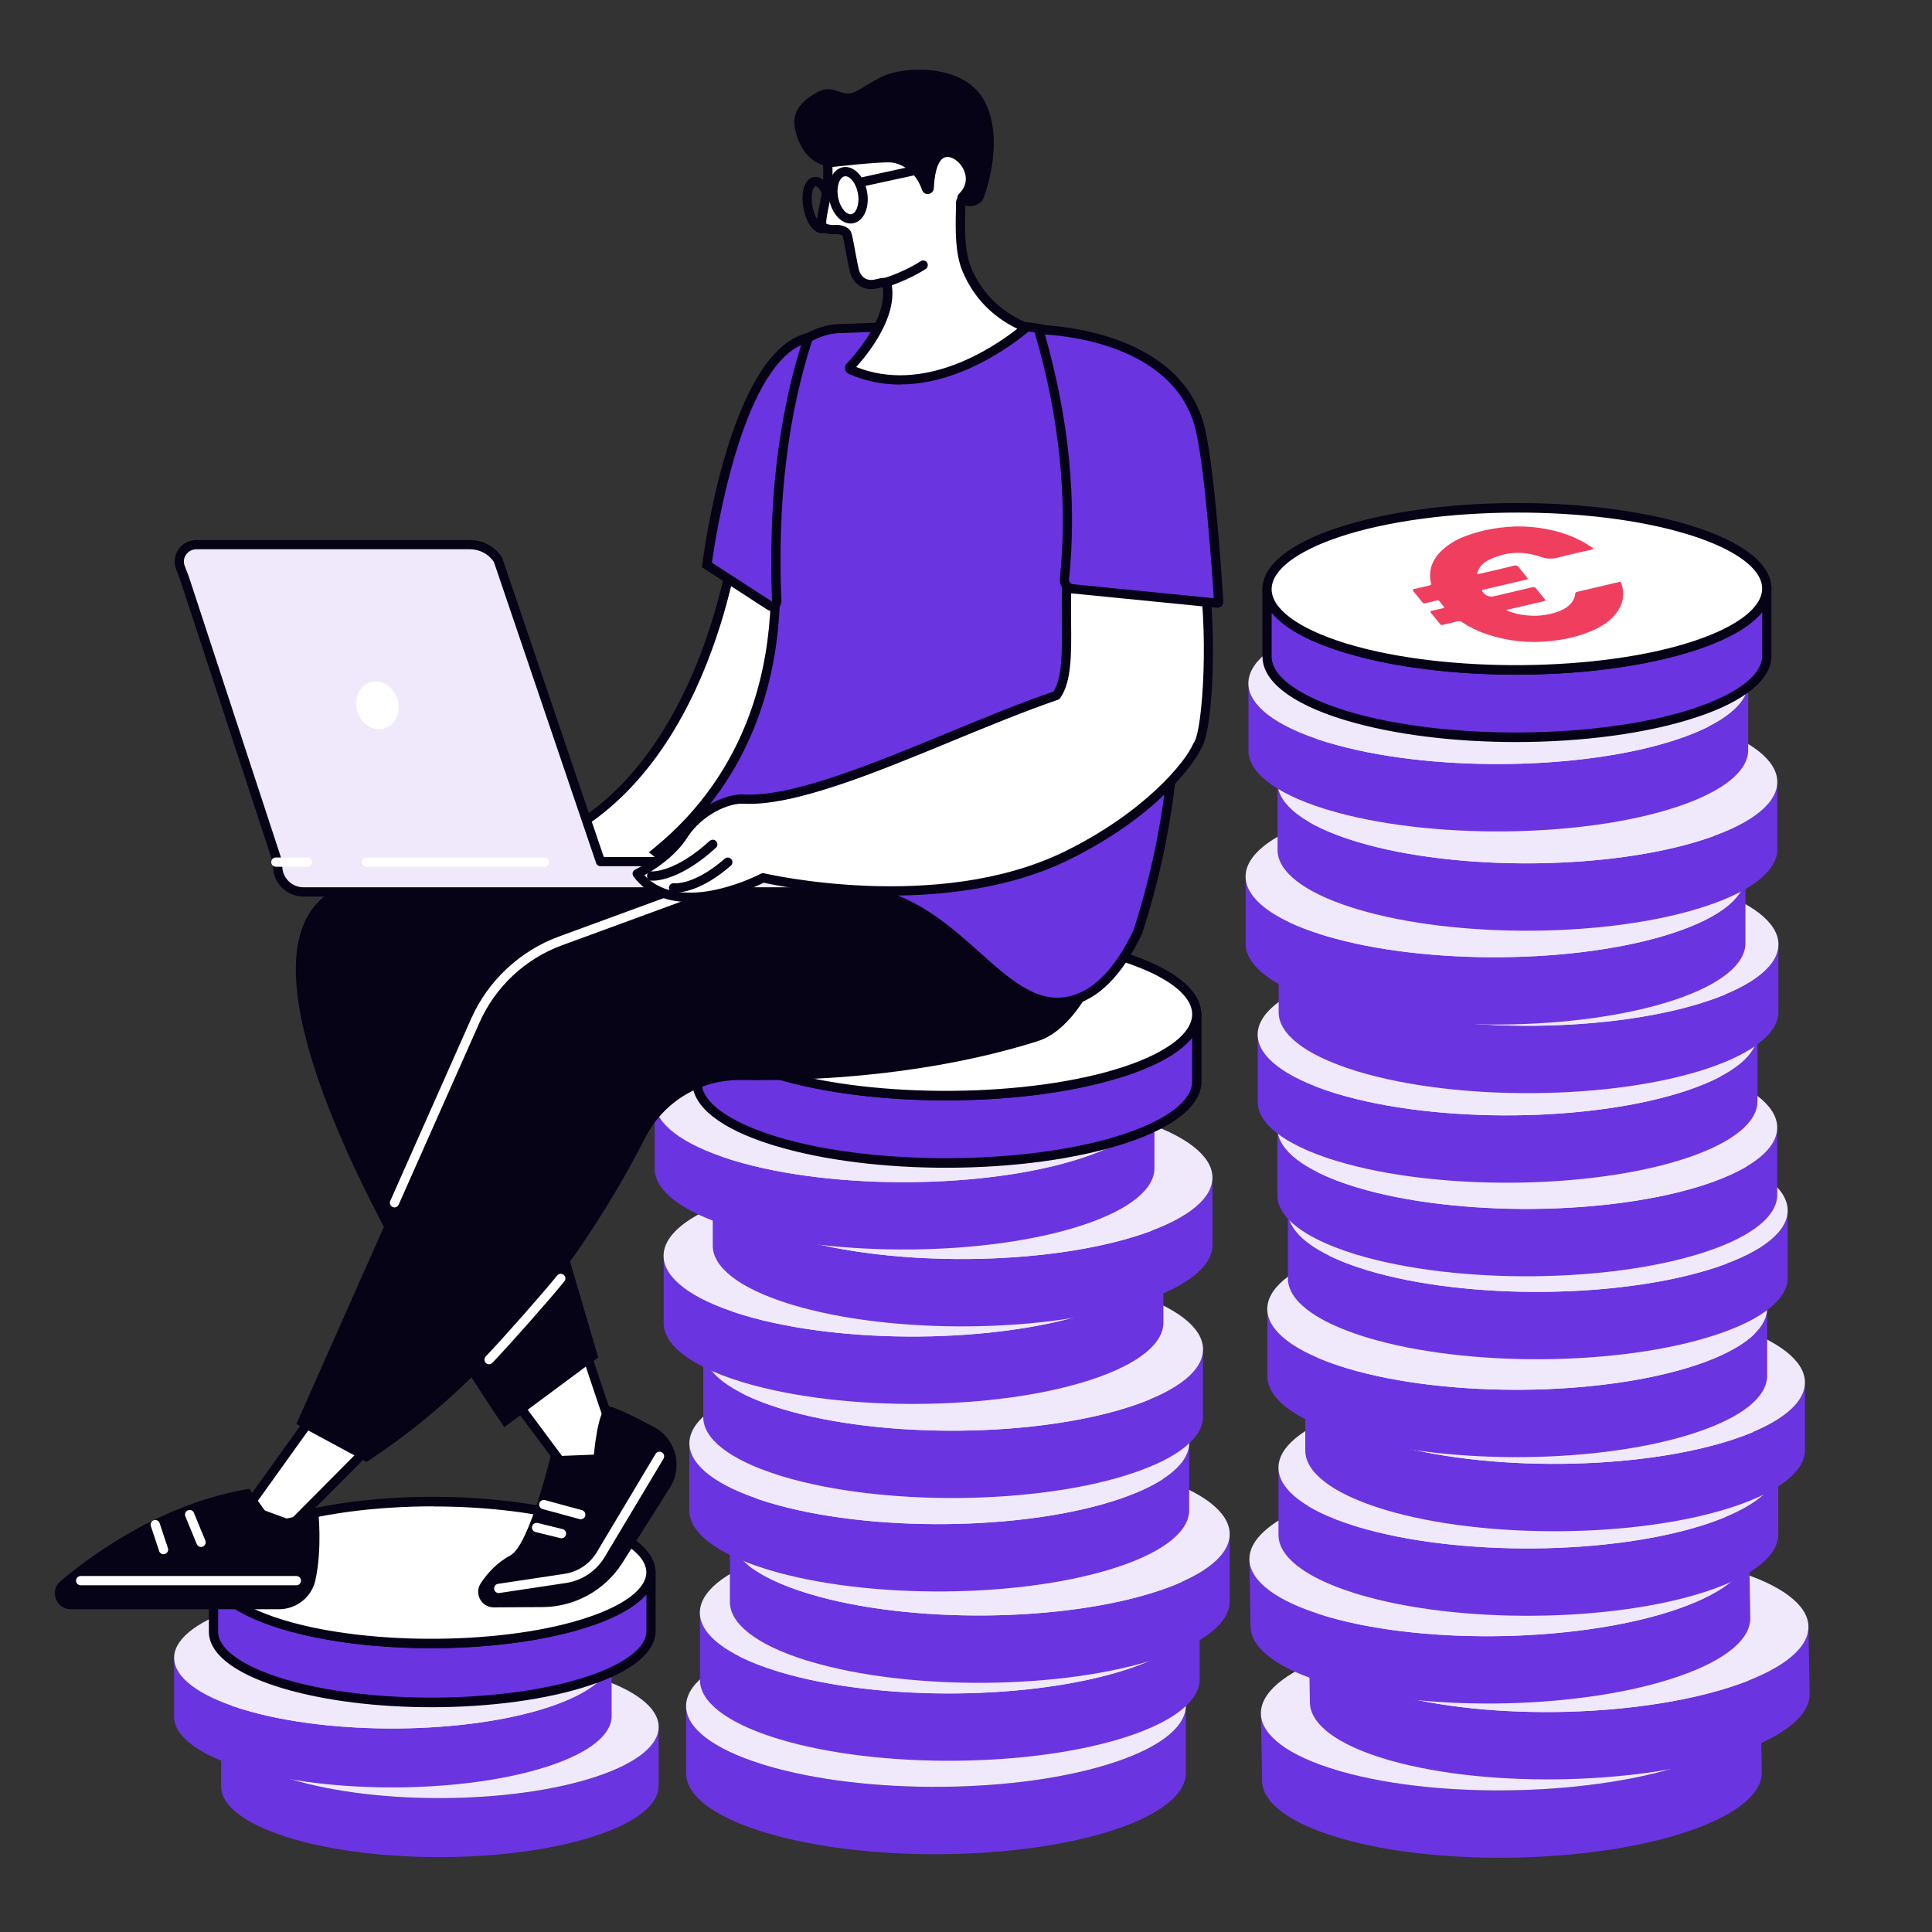 <svg xmlns="http://www.w3.org/2000/svg" id="Ebene_1" data-name="Ebene 1" viewBox="0 0 350 350"><rect x="0" y="0" width="350" height="350" fill="#333333" stroke="none"/><defs><style>      .cls-1 {        fill: #f03e5f;      }      .cls-2 {        fill: #fff;      }      .cls-3 {        fill: #efe9fb;      }      .cls-4 {        fill: #6b34e1;      }      .cls-5 {        fill: #050315;      }    </style></defs><g><path class="cls-4" d="M119.32,312.84v10.68c.01,3.24-3.73,6.48-11.24,8.99-15.03,5.03-39.57,5.23-55.28.55-.26-.08-.51-.16-.77-.24-7.96-2.51-11.96-5.84-11.97-9.18v-10.68c0,3.34,4,6.68,11.96,9.18.25.08.51.16.77.23,15.71,4.7,40.24,4.49,55.28-.53,7.51-2.51,11.26-5.76,11.25-9"></path><path class="cls-3" d="M106.59,303.42c.26.08.51.15.77.23,15.67,4.94,15.99,13.08.72,18.18-15.03,5.02-39.57,5.23-55.28.53-.26-.08-.52-.15-.77-.23-15.67-4.93-15.99-13.07-.71-18.17,15.03-5.02,39.55-5.23,55.27-.54"></path><path class="cls-4" d="M110.8,300.22v10.68c.01,3.24-3.73,6.48-11.24,8.99-15.03,5.02-39.57,5.23-55.28.54-.26-.08-.51-.15-.77-.23-7.96-2.51-11.96-5.84-11.97-9.18v-10.68c0,3.34,4,6.68,11.96,9.18.25.08.51.16.77.23,15.71,4.7,40.24,4.49,55.27-.54,7.52-2.51,11.26-5.75,11.26-8.99"></path><path class="cls-3" d="M98.07,290.81c.26.08.51.15.77.23,15.67,4.94,15.99,13.07.71,18.17-15.03,5.03-39.56,5.23-55.27.54-.26-.08-.52-.15-.77-.23-15.67-4.94-15.99-13.07-.72-18.17,15.03-5.02,39.56-5.23,55.28-.54"></path><path class="cls-4" d="M117.93,284.83v10.68c.01,3.24-3.73,6.48-11.24,9-15.03,5.02-39.56,5.23-55.28.53-.26-.08-.51-.15-.77-.23-7.96-2.51-11.96-5.84-11.97-9.18v-10.68c0,3.34,4,6.68,11.96,9.18.25.08.5.16.77.23,15.71,4.7,40.24,4.48,55.27-.54,7.52-2.51,11.26-5.75,11.26-8.99"></path><path class="cls-5" d="M39.52,288.95v6.66c0,3.05,4.16,6.11,11.38,8.38.25.08.5.16.76.23,15.47,4.63,40.05,4.38,54.77-.53,6.79-2.26,10.69-5.25,10.68-8.2v-6.66c-1.89,2.18-5.34,4.16-10.16,5.77-15.25,5.1-39.75,5.33-55.78.55-.26-.08-.52-.16-.78-.24-5.19-1.64-8.89-3.68-10.87-5.97ZM78.16,309.28c-9.65,0-19.29-1.14-26.99-3.44-.26-.08-.52-.16-.78-.24-8.09-2.55-12.54-6.09-12.55-9.98v-10.68c0-.47.37-.84.83-.84s.84.37.84.84c0,3.05,4.16,6.11,11.38,8.39.25.08.5.15.75.23,15.48,4.63,40.05,4.39,54.77-.53,6.79-2.26,10.68-5.25,10.68-8.2,0-.46.37-.84.84-.84s.84.37.84.84h0s0,10.68,0,10.68c0,3.76-4.19,7.24-11.82,9.78-7.93,2.65-18.35,3.99-28.79,3.99"></path><path class="cls-2" d="M105.2,275.41c.26.08.51.15.77.23,15.67,4.94,15.99,13.07.71,18.17-15.03,5.02-39.56,5.23-55.27.54-.26-.08-.52-.15-.77-.23-15.67-4.93-15.99-13.07-.72-18.17,15.03-5.02,39.56-5.23,55.28-.54"></path><path class="cls-5" d="M78.49,272.89c-10.32,0-20.64,1.29-28.3,3.85-6.82,2.28-10.7,5.27-10.68,8.22.03,3.05,4.18,6.1,11.38,8.37.25.08.5.15.75.23,15.48,4.63,40.05,4.39,54.77-.53,6.82-2.27,10.7-5.27,10.68-8.22-.03-3.05-4.18-6.09-11.38-8.36-.26-.08-.5-.16-.76-.23-7.43-2.22-16.95-3.31-26.47-3.31ZM78.15,298.6c-9.65,0-19.29-1.14-26.99-3.44-.26-.08-.52-.16-.78-.24-8.06-2.53-12.51-6.07-12.55-9.94-.03-3.78,4.16-7.27,11.82-9.83,15.25-5.1,39.75-5.34,55.78-.55.26.08.52.15.77.23,8.07,2.54,12.53,6.07,12.55,9.95.03,3.78-4.16,7.26-11.82,9.83-7.93,2.64-18.36,3.98-28.79,3.98"></path><path class="cls-4" d="M214.83,308.97v12.19c.02,3.7-4.25,7.41-12.84,10.28-17.17,5.73-45.19,5.97-63.14.61-.3-.09-.59-.17-.88-.27-9.09-2.86-13.67-6.67-13.67-10.49v-12.2c0,3.82,4.56,7.62,13.67,10.49.28.09.58.18.87.27,17.95,5.37,45.97,5.12,63.15-.61,8.58-2.87,12.86-6.57,12.85-10.27"></path><path class="cls-3" d="M200.28,298.2c.3.09.59.18.88.27,17.91,5.63,18.27,14.94.82,20.76-17.17,5.74-45.19,5.98-63.15.61-.29-.09-.59-.18-.87-.27-17.91-5.63-18.27-14.94-.81-20.76,17.17-5.74,45.19-5.98,63.13-.61"></path><path class="cls-4" d="M217.33,292.04v12.2c.01,3.69-4.26,7.4-12.84,10.27-17.17,5.73-45.19,5.97-63.15.61-.29-.08-.59-.17-.87-.27-9.09-2.86-13.67-6.67-13.67-10.49v-12.2c0,3.82,4.56,7.62,13.66,10.49.29.09.58.19.88.27,17.95,5.37,45.97,5.12,63.15-.61,8.58-2.87,12.86-6.57,12.85-10.27"></path><path class="cls-3" d="M202.78,281.28c.3.09.59.18.88.27,17.91,5.63,18.27,14.94.82,20.76-17.17,5.74-45.2,5.98-63.15.61-.3-.08-.59-.18-.88-.27-17.9-5.63-18.26-14.94-.81-20.76,17.17-5.74,45.19-5.98,63.14-.61"></path><path class="cls-4" d="M222.77,277.92v12.2c.01,3.69-4.26,7.4-12.84,10.27-17.17,5.73-45.19,5.97-63.15.61-.3-.08-.59-.17-.88-.26-9.09-2.87-13.66-6.68-13.67-10.5v-12.2c0,3.82,4.56,7.63,13.66,10.49.29.1.58.19.88.27,17.95,5.37,45.97,5.12,63.14-.61,8.58-2.87,12.86-6.57,12.86-10.27"></path><path class="cls-3" d="M208.22,267.15c.3.09.59.18.88.27,17.91,5.64,18.27,14.94.81,20.76-17.17,5.74-45.19,5.98-63.14.61-.3-.08-.59-.17-.88-.27-17.91-5.63-18.26-14.94-.81-20.76,17.17-5.73,45.19-5.98,63.14-.61"></path><path class="cls-4" d="M215.43,261.37v12.2c.01,3.7-4.26,7.4-12.85,10.27-17.17,5.73-45.19,5.97-63.14.61-.3-.08-.59-.17-.88-.27-9.09-2.86-13.66-6.67-13.67-10.49v-12.2c0,3.82,4.56,7.62,13.66,10.49.29.1.58.19.88.27,17.95,5.37,45.97,5.12,63.14-.61,8.59-2.87,12.86-6.57,12.86-10.27"></path><path class="cls-3" d="M200.89,250.6c.3.09.59.18.88.27,17.91,5.64,18.27,14.94.81,20.76-17.17,5.74-45.19,5.98-63.14.61-.3-.08-.59-.17-.88-.27-17.91-5.63-18.27-14.94-.81-20.76,17.17-5.73,45.19-5.98,63.14-.61"></path><path class="cls-4" d="M217.93,244.44v12.2c.01,3.7-4.25,7.4-12.84,10.27-17.17,5.73-45.19,5.97-63.14.61-.3-.09-.59-.18-.88-.27-9.09-2.87-13.67-6.68-13.67-10.5v-12.2c0,3.82,4.57,7.63,13.66,10.5.3.09.58.18.88.27,17.95,5.36,45.97,5.12,63.15-.62,8.58-2.87,12.86-6.57,12.85-10.27"></path><path class="cls-3" d="M203.39,233.68c.3.09.59.18.88.27,17.91,5.64,18.27,14.94.82,20.76-17.17,5.74-45.19,5.98-63.15.62-.3-.09-.58-.18-.88-.27-17.9-5.64-18.26-14.94-.81-20.77,17.17-5.73,45.19-5.98,63.14-.61"></path><path class="cls-4" d="M210.76,227.39v12.2c.02,3.7-4.26,7.4-12.84,10.27-17.17,5.74-45.19,5.97-63.14.61-.3-.09-.59-.18-.88-.27-9.09-2.87-13.67-6.68-13.67-10.5v-12.2c0,3.82,4.56,7.63,13.66,10.5.29.09.59.18.88.27,17.95,5.36,45.97,5.12,63.15-.62,8.58-2.87,12.86-6.57,12.85-10.27"></path><path class="cls-3" d="M196.22,216.62l.87.27c17.91,5.64,18.27,14.94.82,20.76-17.17,5.74-45.19,5.98-63.15.62-.29-.09-.59-.18-.88-.27-17.9-5.64-18.26-14.94-.81-20.77,17.17-5.73,45.19-5.97,63.14-.61"></path><path class="cls-4" d="M219.65,213.34v12.2c.02,3.7-4.26,7.41-12.84,10.27-17.17,5.74-45.19,5.98-63.14.61-.3-.09-.59-.17-.88-.27-9.09-2.87-13.67-6.67-13.67-10.49v-12.2c0,3.82,4.56,7.62,13.67,10.49.28.09.58.18.87.27,17.95,5.37,45.97,5.12,63.15-.61,8.58-2.87,12.86-6.57,12.85-10.27"></path><path class="cls-3" d="M205.1,202.58c.3.09.59.17.88.26,17.91,5.64,18.26,14.94.81,20.77-17.17,5.74-45.19,5.98-63.15.61-.29-.09-.59-.18-.87-.27-17.91-5.64-18.27-14.94-.81-20.76,17.17-5.74,45.19-5.98,63.13-.61"></path><path class="cls-4" d="M209.14,199.42v12.2c.01,3.69-4.26,7.4-12.85,10.27-17.17,5.73-45.19,5.97-63.14.61-.3-.09-.59-.18-.88-.27-9.09-2.87-13.67-6.68-13.67-10.5v-12.2c0,3.82,4.56,7.63,13.66,10.5.29.09.58.18.88.27,17.95,5.36,45.97,5.12,63.14-.62,8.59-2.87,12.86-6.57,12.86-10.27"></path><path class="cls-3" d="M194.59,188.66c.3.09.59.18.88.27,17.91,5.64,18.27,14.94.81,20.76-17.17,5.74-45.19,5.98-63.14.62-.3-.09-.59-.18-.88-.27-17.9-5.64-18.26-14.94-.81-20.77,17.17-5.73,45.19-5.97,63.14-.61"></path><path class="cls-4" d="M216.8,183.73v12.2c.01,3.7-4.26,7.41-12.84,10.27-17.17,5.74-45.19,5.98-63.15.61-.29-.09-.58-.17-.87-.27-9.09-2.87-13.67-6.67-13.67-10.49v-12.21c0,3.83,4.56,7.63,13.67,10.5.28.09.57.18.87.27,17.95,5.36,45.97,5.12,63.15-.61,8.58-2.87,12.86-6.57,12.85-10.27"></path><path class="cls-5" d="M127.1,188.12v7.94c0,3.54,4.78,7.07,13.09,9.69.29.1.57.18.86.27,17.7,5.29,45.81,5.02,62.64-.61,7.81-2.61,12.28-6.06,12.28-9.48v-7.94c-2.09,2.58-6.09,4.92-11.76,6.81-17.4,5.81-45.36,6.08-63.65.62-.3-.09-.59-.18-.88-.27-6.1-1.93-10.39-4.34-12.57-7.03ZM171.36,211.55c-11,0-22.01-1.31-30.79-3.93-.3-.09-.59-.18-.89-.27-9.18-2.89-14.25-6.91-14.25-11.29v-12.2c0-.46.37-.84.83-.84s.84.37.84.84c0,3.55,4.77,7.08,13.09,9.69.28.09.57.18.86.27,17.7,5.28,45.8,5.01,62.64-.61,7.82-2.61,12.29-6.07,12.28-9.48,0-.46.37-.84.84-.84s.84.37.84.84h0s.01,12.2.01,12.2c0,4.25-4.76,8.18-13.43,11.07-9.05,3.02-20.94,4.55-32.85,4.55"></path><path class="cls-2" d="M202.25,172.97c.3.08.59.17.88.26,17.9,5.64,18.26,14.94.81,20.77-17.17,5.74-45.19,5.97-63.15.61-.3-.09-.59-.18-.87-.27-17.91-5.63-18.27-14.94-.82-20.76,17.17-5.74,45.19-5.98,63.14-.61"></path><path class="cls-5" d="M171.74,169.98c-11.81,0-23.61,1.48-32.36,4.41-7.84,2.62-12.31,6.08-12.28,9.5.03,3.54,4.8,7.06,13.09,9.67.28.09.57.18.86.27,17.7,5.28,45.8,5.01,62.64-.61,7.84-2.62,12.31-6.08,12.28-9.51-.03-3.54-4.8-7.06-13.09-9.67-.29-.09-.57-.17-.86-.26-8.5-2.54-19.38-3.8-30.27-3.8ZM171.35,199.35c-11.01,0-22.01-1.3-30.8-3.92-.3-.09-.59-.18-.88-.27-9.16-2.89-14.22-6.88-14.25-11.25-.04-4.26,4.73-8.21,13.42-11.12,17.4-5.81,45.36-6.08,63.65-.62.3.09.59.18.89.28,9.16,2.88,14.22,6.88,14.25,11.25.04,4.26-4.73,8.21-13.42,11.11-9.05,3.02-20.94,4.54-32.85,4.54"></path><path class="cls-4" d="M182.63,175.16l-2.18,1.9c1.97.26,3.45.55,4.6.86.79.21,1.43.43,1.95.64l-4.26,2.29c-.55-.2-1.28-.5-2.39-.79-1.02-.27-2.33-.54-4.08-.73-3.3-.35-5.05.14-5.75.75-.81.71.44,1.35,3.97,2.51,5,1.55,6.08,3.01,3.86,4.95-2.2,1.93-7.27,3.22-13.6,3.02l-2.52,2.2-4.97-.53,2.34-2.06c-1.87-.24-3.6-.59-4.99-.96-1.08-.29-1.97-.6-2.58-.9l4.41-2.37c.79.37,1.8.75,3.02,1.07,1.23.33,2.67.61,4.32.79,2.89.31,5.42.05,6.41-.81.93-.82-.1-1.51-3.23-2.46-4.55-1.37-7.02-2.84-4.63-4.94,2.18-1.9,7.02-3.05,12.97-2.92l2.34-2.05,4.98.54"></path><path class="cls-4" d="M318.96,308.85l.21,12.2c.06,3.69-4.14,7.47-12.68,10.48-17.08,6.01-45.09,6.71-63.13,1.64-.3-.08-.59-.17-.88-.26-9.14-2.71-13.77-6.45-13.84-10.27l-.21-12.2c.06,3.82,4.7,7.55,13.84,10.27.29.09.58.17.88.26,18.04,5.07,46.05,4.37,63.13-1.64,8.53-3.01,12.75-6.79,12.68-10.48"></path><path class="cls-3" d="M304.24,298.32c.3.08.59.17.88.26,17.99,5.34,18.51,14.63,1.15,20.75-17.08,6.01-45.09,6.71-63.13,1.64-.3-.08-.59-.17-.88-.26-17.99-5.34-18.51-14.63-1.15-20.75,17.07-6.01,45.08-6.71,63.12-1.64"></path><path class="cls-4" d="M327.62,294.66l.21,12.19c.06,3.7-4.15,7.48-12.68,10.48-17.08,6.01-45.09,6.72-63.13,1.64-.3-.08-.59-.17-.88-.25-9.14-2.72-13.77-6.45-13.84-10.27l-.21-12.2c.07,3.81,4.7,7.55,13.84,10.27.29.08.59.17.88.25,18.04,5.08,46.05,4.37,63.12-1.64,8.54-3,12.75-6.78,12.68-10.48"></path><path class="cls-3" d="M312.9,284.13c.3.09.59.17.88.26,17.99,5.34,18.51,14.63,1.15,20.74-17.07,6.01-45.08,6.72-63.12,1.64-.3-.08-.59-.17-.88-.25-17.99-5.35-18.51-14.64-1.15-20.75,17.08-6.01,45.09-6.71,63.13-1.65"></path><path class="cls-4" d="M316.87,280.91l.21,12.2c.06,3.7-4.15,7.48-12.68,10.48-17.08,6.01-45.1,6.71-63.13,1.64-.3-.08-.59-.17-.88-.26-9.14-2.71-13.77-6.45-13.84-10.27l-.21-12.2c.07,3.82,4.7,7.55,13.84,10.27.29.09.59.17.88.26,18.03,5.07,46.05,4.37,63.12-1.64,8.54-3.01,12.75-6.79,12.68-10.48"></path><path class="cls-3" d="M302.15,270.39c.3.08.59.17.88.26,17.99,5.34,18.51,14.64,1.15,20.75-17.07,6.01-45.09,6.71-63.12,1.64-.3-.08-.59-.17-.88-.26-17.99-5.34-18.51-14.63-1.15-20.75,17.08-6.01,45.09-6.71,63.12-1.64"></path><path class="cls-4" d="M322.15,265.77v12.2c.01,3.7-4.26,7.41-12.84,10.27-17.17,5.73-45.19,5.98-63.15.61-.3-.09-.59-.18-.88-.27-9.09-2.87-13.66-6.67-13.67-10.5v-12.2c0,3.82,4.56,7.63,13.66,10.5.29.09.58.18.88.27,17.95,5.36,45.97,5.12,63.14-.61,8.59-2.87,12.86-6.58,12.86-10.27"></path><path class="cls-3" d="M307.6,255.01c.3.09.59.18.88.27,17.91,5.64,18.27,14.94.81,20.77-17.17,5.73-45.19,5.97-63.14.61-.3-.09-.59-.18-.88-.27-17.9-5.64-18.26-14.94-.81-20.76,17.17-5.74,45.19-5.98,63.14-.62"></path><path class="cls-4" d="M326.99,250.44v12.21c.01,3.69-4.26,7.4-12.84,10.27-17.17,5.74-45.19,5.98-63.15.62l-.87-.27c-9.09-2.87-13.67-6.68-13.67-10.5v-12.2c0,3.82,4.56,7.63,13.67,10.49.28.1.57.18.87.27,17.95,5.37,45.97,5.12,63.15-.61,8.58-2.87,12.86-6.57,12.85-10.27"></path><path class="cls-3" d="M312.44,239.68c.3.09.59.18.88.27,17.9,5.64,18.26,14.94.81,20.76-17.17,5.74-45.19,5.98-63.15.61-.3-.09-.59-.17-.87-.27-17.91-5.63-18.27-14.94-.81-20.76,17.17-5.73,45.19-5.98,63.13-.61"></path><path class="cls-4" d="M320.13,237.03v12.2c.01,3.7-4.25,7.41-12.84,10.27-17.17,5.74-45.19,5.97-63.14.61-.3-.09-.59-.18-.88-.27-9.09-2.87-13.67-6.67-13.67-10.5v-12.2c0,3.82,4.56,7.63,13.66,10.5l.87.27c17.95,5.36,45.97,5.12,63.15-.61,8.58-2.87,12.86-6.58,12.85-10.27"></path><path class="cls-3" d="M305.58,226.26c.3.09.59.18.88.27,17.91,5.64,18.26,14.94.81,20.77-17.17,5.73-45.19,5.97-63.15.61l-.87-.27c-17.91-5.64-18.27-14.94-.81-20.77,17.17-5.73,45.19-5.97,63.13-.61"></path><path class="cls-4" d="M323.85,219.29v12.2c.02,3.7-4.25,7.41-12.84,10.27-17.17,5.74-45.19,5.98-63.14.61-.3-.09-.59-.17-.88-.27-9.09-2.87-13.67-6.67-13.67-10.49v-12.2c0,3.82,4.56,7.62,13.66,10.49l.87.27c17.95,5.37,45.97,5.12,63.15-.61,8.58-2.87,12.86-6.57,12.85-10.27"></path><path class="cls-3" d="M309.31,208.53c.3.09.59.17.87.26,17.91,5.64,18.27,14.94.82,20.77-17.17,5.74-45.19,5.98-63.15.61l-.87-.27c-17.91-5.64-18.27-14.94-.81-20.76,17.17-5.74,45.19-5.98,63.14-.61"></path><path class="cls-4" d="M321.96,204.27v12.2c.01,3.69-4.26,7.4-12.85,10.27-17.17,5.73-45.19,5.97-63.14.61-.3-.09-.59-.18-.88-.27-9.09-2.87-13.67-6.68-13.67-10.5v-12.2c0,3.82,4.56,7.63,13.66,10.5l.87.27c17.95,5.36,45.97,5.12,63.15-.62,8.58-2.87,12.86-6.57,12.86-10.27"></path><path class="cls-3" d="M307.41,193.5c.3.09.59.18.88.27,17.91,5.64,18.27,14.94.81,20.76-17.17,5.74-45.19,5.98-63.15.62l-.87-.27c-17.91-5.64-18.27-14.94-.81-20.77,17.17-5.73,45.19-5.97,63.14-.61"></path><path class="cls-4" d="M318.38,187.32v12.2c.01,3.69-4.26,7.41-12.84,10.27-17.17,5.73-45.19,5.97-63.14.61-.3-.09-.59-.18-.88-.27-9.09-2.87-13.67-6.68-13.67-10.5v-12.2c0,3.82,4.56,7.63,13.66,10.5.29.09.59.18.88.27,17.95,5.36,45.97,5.12,63.15-.62,8.58-2.87,12.86-6.57,12.85-10.27"></path><path class="cls-3" d="M303.84,176.55l.87.27c17.91,5.64,18.27,14.94.82,20.76-17.17,5.74-45.19,5.98-63.15.62-.29-.09-.59-.18-.88-.27-17.9-5.64-18.26-14.94-.81-20.77,17.17-5.73,45.19-5.97,63.14-.61"></path><path class="cls-4" d="M322.18,171.08v12.21c.01,3.69-4.26,7.4-12.84,10.27-17.17,5.74-45.19,5.98-63.15.61-.3-.08-.59-.18-.88-.27-9.09-2.87-13.66-6.67-13.67-10.49v-12.2c0,3.82,4.56,7.62,13.66,10.49.29.09.58.18.88.27,17.95,5.37,45.97,5.12,63.14-.61,8.59-2.87,12.86-6.57,12.86-10.27"></path><path class="cls-3" d="M307.63,160.32c.3.09.59.17.88.27,17.91,5.63,18.27,14.94.81,20.76-17.17,5.73-45.19,5.98-63.14.61-.3-.09-.59-.18-.88-.27-17.9-5.64-18.26-14.94-.81-20.76,17.17-5.74,45.19-5.98,63.14-.61"></path><path class="cls-4" d="M316.2,158.67v12.2c.01,3.69-4.26,7.4-12.84,10.27-17.17,5.73-45.19,5.97-63.15.61-.3-.09-.59-.18-.88-.27-9.09-2.87-13.66-6.68-13.67-10.5v-12.2c0,3.82,4.56,7.63,13.66,10.5.29.09.58.18.88.27,17.95,5.36,45.97,5.12,63.14-.62,8.59-2.87,12.86-6.57,12.86-10.27"></path><path class="cls-3" d="M301.65,147.91c.3.09.59.18.88.27,17.91,5.64,18.27,14.94.81,20.76-17.17,5.74-45.19,5.98-63.14.62-.3-.09-.59-.18-.88-.27-17.91-5.64-18.26-14.94-.81-20.77,17.17-5.73,45.19-5.97,63.14-.61"></path><path class="cls-4" d="M321.98,141.66v12.2c.01,3.7-4.26,7.41-12.85,10.27-17.17,5.74-45.19,5.98-63.14.61-.3-.09-.59-.17-.88-.27-9.09-2.86-13.67-6.67-13.67-10.49v-12.2c0,3.82,4.56,7.62,13.66,10.49.29.09.58.18.88.27,17.95,5.37,45.97,5.12,63.14-.61,8.59-2.87,12.86-6.57,12.86-10.27"></path><path class="cls-3" d="M307.43,130.9c.3.09.59.17.88.27,17.91,5.63,18.26,14.94.81,20.76-17.17,5.74-45.19,5.98-63.14.61-.3-.09-.59-.18-.88-.27-17.91-5.63-18.26-14.94-.81-20.76,17.17-5.74,45.19-5.98,63.14-.61"></path><path class="cls-4" d="M316.7,123.68v12.2c.01,3.69-4.26,7.4-12.84,10.27-17.17,5.73-45.19,5.97-63.14.61-.3-.09-.59-.18-.88-.27-9.1-2.87-13.67-6.68-13.67-10.5v-12.2c0,3.82,4.56,7.63,13.66,10.5.29.09.58.18.88.26,17.95,5.37,45.97,5.12,63.15-.61,8.58-2.87,12.86-6.57,12.85-10.27"></path><path class="cls-3" d="M302.15,112.91c.3.09.59.18.88.27,17.91,5.64,18.27,14.94.82,20.76-17.17,5.74-45.2,5.98-63.15.61-.3-.08-.59-.17-.88-.26-17.9-5.64-18.26-14.94-.81-20.77,17.17-5.73,45.19-5.97,63.14-.61"></path><path class="cls-4" d="M320.08,106.62v12.2c.01,3.7-4.26,7.41-12.84,10.27-17.17,5.74-45.19,5.98-63.15.61-.3-.09-.59-.18-.88-.27-9.09-2.87-13.66-6.67-13.67-10.5v-12.2c0,3.82,4.56,7.63,13.66,10.5.29.09.58.18.88.27,17.95,5.37,45.97,5.12,63.14-.61,8.59-2.87,12.86-6.58,12.86-10.27"></path><path class="cls-5" d="M230.37,111.01v7.93c.01,3.55,4.78,7.08,13.09,9.69.28.09.57.18.86.27,17.7,5.29,45.8,5.01,62.64-.61,7.81-2.61,12.28-6.06,12.28-9.48v-7.94c-2.09,2.58-6.1,4.92-11.76,6.81-17.41,5.81-45.37,6.08-63.65.62-.3-.09-.59-.18-.88-.27-6.11-1.93-10.39-4.34-12.58-7.03ZM274.63,134.43c-11,0-22.01-1.3-30.79-3.92-.3-.09-.59-.18-.88-.27-9.19-2.89-14.25-6.91-14.25-11.29v-12.2c-.01-.47.36-.84.82-.84s.84.37.84.84c0,3.54,4.77,7.08,13.08,9.69.29.09.57.18.86.26,17.7,5.29,45.81,5.02,62.64-.6,7.81-2.61,12.28-6.06,12.28-9.48,0-.46.37-.84.84-.84h0c.46,0,.84.38.84.84h0s0,12.2,0,12.2c0,4.24-4.76,8.18-13.42,11.07-9.05,3.02-20.95,4.54-32.86,4.54"></path><path class="cls-2" d="M305.53,95.85c.3.09.59.18.88.27,17.91,5.64,18.27,14.94.81,20.77-17.17,5.73-45.19,5.98-63.14.61-.3-.09-.59-.18-.88-.27-17.91-5.64-18.26-14.94-.81-20.77,17.17-5.73,45.19-5.97,63.14-.61"></path><path class="cls-5" d="M275.01,92.86c-11.8,0-23.61,1.48-32.36,4.41-7.83,2.62-12.31,6.08-12.28,9.5.03,3.54,4.8,7.06,13.08,9.67.29.09.57.18.86.26,17.7,5.29,45.81,5.02,62.64-.6,7.84-2.62,12.31-6.08,12.28-9.51-.03-3.54-4.8-7.06-13.08-9.67-.29-.09-.58-.18-.87-.26-8.49-2.54-19.38-3.8-30.27-3.8ZM274.63,122.23c-11,0-22.01-1.3-30.79-3.92-.3-.09-.59-.18-.88-.27-9.16-2.89-14.22-6.88-14.26-11.26-.03-4.26,4.73-8.2,13.43-11.11,17.4-5.81,45.35-6.08,63.65-.62.3.09.59.18.88.27,9.16,2.89,14.22,6.88,14.26,11.26.03,4.26-4.73,8.2-13.42,11.11-9.05,3.02-20.95,4.54-32.86,4.54"></path><path class="cls-2" d="M113.31,264.84c-1.15-1.17-7.85-22.01-7.85-22.01l-13.23,9.45,14.5,19.51,6.58-6.94"></path><path class="cls-5" d="M93.41,252.45l13.4,18.03,5.47-5.77c-1.6-3.2-5.55-15.26-7.26-20.54l-11.6,8.28ZM106.73,272.62h-.05c-.24-.01-.48-.14-.62-.34l-14.51-19.51c-.13-.18-.19-.41-.15-.63s.16-.42.34-.55l13.23-9.45c.22-.16.5-.2.75-.12.26.09.45.29.53.54,3.15,9.81,6.91,20.74,7.67,21.7.32.32.3.82,0,1.15l-6.58,6.94c-.16.17-.38.26-.61.26"></path><path class="cls-5" d="M89.47,291.19l8.8-.05c5.82-.03,11.23-3,14.4-7.88l8.7-13.78c2.4-3.81,1.06-8.86-2.91-10.97-3.63-1.93-7.44-3.81-8.33-3.73-1.81.17-2.54,8.74-2.54,8.74l-7.84.3s-3.87,16.12-7.28,17.95c-2.49,1.33-4.22,3.29-5.39,5.08-1.22,1.87.15,4.35,2.38,4.34"></path><path class="cls-2" d="M90.35,288.6c-.41,0-.77-.3-.83-.72-.07-.46.24-.88.7-.95l12.03-1.81c2.47-.37,4.61-1.81,5.88-3.95l10.63-17.78c.24-.39.75-.52,1.15-.28.39.23.52.75.29,1.15l-10.64,17.78c-1.53,2.57-4.11,4.3-7.06,4.74l-12.04,1.81s-.09.01-.12.01"></path><path class="cls-2" d="M105.21,275.23c-.08,0-.15-.01-.22-.03l-6.7-1.82c-.45-.12-.71-.59-.59-1.03.12-.45.58-.71,1.03-.59l6.7,1.82c.44.12.7.58.59,1.03-.1.37-.44.62-.81.62"></path><path class="cls-2" d="M101.71,278.67c-.06,0-.13,0-.2-.03l-4.5-1.1c-.45-.11-.73-.57-.61-1.02s.57-.73,1.02-.61l4.5,1.1c.45.11.73.57.61,1.02-.1.39-.44.64-.81.64"></path><path class="cls-2" d="M68.16,260.86l-15.36,15.44-8.14-2.99,14.16-19.76,9.34,7.31"></path><path class="cls-5" d="M45.99,272.91l6.6,2.43,14.31-14.4-7.91-6.19-13.01,18.15ZM52.8,277.15c-.1,0-.19-.02-.29-.06l-8.14-2.99c-.24-.09-.43-.29-.51-.54-.08-.25-.03-.52.12-.73l14.16-19.76c.13-.19.33-.31.56-.34.23-.03.46.03.64.17l9.34,7.31c.19.15.31.37.32.61.01.24-.08.48-.24.65l-15.36,15.44c-.16.16-.37.25-.59.25"></path><path class="cls-5" d="M57.66,273.89s.74,6.57-.52,12.37c-.67,3.09-3.45,5.27-6.62,5.27H12.82c-2.69,0-3.92-3.37-1.85-5.1,6.7-5.62,19.03-14.2,34.19-16.72l4.23,5.92,8.27-1.75"></path><path class="cls-2" d="M53.69,287.19H14.62c-.46,0-.84-.37-.84-.84s.38-.84.84-.84h39.07c.46,0,.84.38.84.84s-.38.84-.84.84"></path><path class="cls-2" d="M36.42,280.25c-.33,0-.64-.2-.77-.52l-2.07-5.02c-.17-.44.03-.93.46-1.1.43-.18.92.03,1.09.46l2.07,5.02c.17.43-.03.92-.46,1.09-.1.05-.21.07-.32.07"></path><path class="cls-2" d="M29.62,281.57c-.35,0-.68-.22-.79-.58l-1.5-4.53c-.15-.44.1-.91.53-1.06.44-.15.91.1,1.06.54l1.5,4.52c.15.44-.09.91-.53,1.06-.09.03-.18.04-.26.04"></path><path class="cls-5" d="M149.47,152.79s-70.2-8.18-91.07,9.91c-20.87,18.08,32.95,95.84,32.95,95.84l17.02-12.63-16.14-54.96,64.89-18.44-7.64-19.71"></path><path class="cls-5" d="M188.1,188.58c-10.2,3.24-28.44,7.43-53.94,7.08-7.24-.1-13.93,3.91-17.23,10.37-7.55,14.82-23.9,41.51-50.53,58.81l-12.71-6.86,32.45-73.13c2.97-6.68,8.51-11.87,15.36-14.38l64.34-23.61s19.95-5.58,29.73,12.24c1.75,3.18,4.99-2.51,5.77.06,2.64,8.8-4.47,26.63-13.23,29.41"></path><path class="cls-2" d="M71.47,218.74c-.11,0-.23-.03-.34-.08-.42-.19-.61-.68-.43-1.1l14.67-33.05c3.04-6.84,8.81-12.24,15.83-14.83l30.81-11.3c.44-.16.92.06,1.08.5.16.44-.07.92-.5,1.08l-30.81,11.3c-6.61,2.42-12.03,7.5-14.89,13.93l-14.67,33.05c-.14.31-.44.5-.77.5"></path><path class="cls-2" d="M88.61,247.15c-.21,0-.42-.08-.59-.23-.33-.32-.35-.85-.02-1.19,3.02-3.15,10.28-11.37,12.94-14.66.3-.36.82-.41,1.18-.12s.41.82.12,1.18c-2.68,3.31-9.99,11.59-13.04,14.76-.17.17-.38.26-.6.26"></path><path class="cls-2" d="M133.52,96.05s-6.17,56.1-47.63,59.78l47.63.68s17.64-35.77,18.35-49.7c.72-13.92-18.35-10.76-18.35-10.76"></path><path class="cls-5" d="M94.32,155.11l38.68.55c2.08-4.27,17.38-36.16,18.04-48.89.16-3.08-.71-5.5-2.6-7.17-4.12-3.69-11.93-3.07-14.17-2.8-.41,2.95-2.37,15.43-8.26,28.12-7.44,16.02-18.29,26.32-31.69,30.2ZM133.52,157.34h0l-47.64-.68c-.44,0-.81-.36-.82-.81-.02-.44.32-.83.76-.86,16.88-1.5,29.89-11.86,38.68-30.78,6.59-14.2,8.18-28.11,8.2-28.25.04-.37.32-.68.69-.74.44-.07,10.77-1.72,16.17,3.12,2.29,2.03,3.34,4.9,3.16,8.51-.72,13.93-17.71,48.55-18.44,50.02-.14.28-.44.46-.75.46"></path><path class="cls-4" d="M192.53,60.39c-8.04-1.89-11.4-1.91-40.64-.86-7.15.26-15.65,9.23-16.48,16.34,2.26,6.82,12.75,40.47-5.54,66.77-2.6,3.73-6.13,7.82-10.97,11.75,2.72,2.2,6.95,5.07,12.63,6.76,9.43,2.8,14.18-.23,21.78,0,20.11.59,27.48,23.01,40.47,20.19,3.47-.75,8.07-3.46,12.37-12.53,2.44-7.53,4.62-16.37,5.83-26.36,3.29-27.09-2.09-49.64-6.88-63.79-1.43-4.47-3.08-16.03-12.56-18.26"></path><path class="cls-5" d="M152.48,160.29c.28,0,.56,0,.85.01,10.82.32,17.96,6.7,24.26,12.33,5.49,4.9,10.23,9.13,16,7.89,4.47-.97,8.43-5.02,11.77-12.03,2.76-8.53,4.7-17.33,5.77-26.16,2.56-21.12.26-42.47-6.85-63.42-.21-.66-.41-1.41-.64-2.29-1.35-5.09-3.63-13.62-11.31-15.43-7.84-1.84-10.86-1.91-40.41-.84-6.44.23-14.71,8.4-15.67,15.42,4.04,12.2,11.38,42.76-5.71,67.33-2.88,4.14-6.35,7.92-10.32,11.26,3.58,2.75,7.46,4.76,11.54,5.97,5.85,1.74,9.79,1.17,13.96.57,2.12-.3,4.3-.62,6.76-.62ZM191.48,182.43c-5.44,0-9.92-4-15.01-8.54-6.08-5.44-12.98-11.6-23.2-11.9-2.67-.08-5.03.26-7.31.59-4.16.6-8.47,1.22-14.67-.62-4.6-1.37-8.94-3.69-12.93-6.91l-.81-.65.81-.66c4.19-3.39,7.83-7.28,10.81-11.57,16.75-24.06,9.38-54.18,5.44-66.01l-.06-.18.02-.19c.86-7.22,9.39-16.79,17.28-17.08,29.76-1.08,32.82-1.02,40.86.88,8.66,2.04,11.1,11.17,12.55,16.63.23.85.42,1.59.61,2.19,7.17,21.18,9.51,42.76,6.92,64.14-1.08,8.96-3.06,17.88-5.86,26.52l-.04.1c-3.58,7.53-7.93,11.91-12.95,13-.84.19-1.66.27-2.47.27"></path><path class="cls-4" d="M128.07,102.33s4.73-37.94,18.35-41.18c-4.79,14.75-6.39,30.79-5.69,47.77.03.7-.75,1.15-1.33.77l-11.33-7.36"></path><path class="cls-5" d="M128.97,101.93l10.89,7.06c-.68-17.53,1.03-32.74,5.27-46.49-10.99,5.05-15.55,35.09-16.16,39.43ZM139.86,110.68c-.32,0-.64-.1-.93-.28l-11.77-7.64.07-.52c.19-1.57,4.96-38.55,18.99-41.89l1.45-.35-.46,1.42c-4.54,13.97-6.39,29.5-5.66,47.47.03.64-.3,1.24-.86,1.55-.26.15-.55.23-.84.23"></path><path class="cls-5" d="M147.75,33.7h-.03c-.34.06-.94,1.41-.54,3.64.4,2.22,1.44,3.3,1.76,3.22.11-.02.35-.28.5-.88.2-.75.21-1.75.03-2.75-.39-2.18-1.37-3.23-1.73-3.23ZM148.92,42.25c-1.51,0-2.89-1.86-3.38-4.61-.52-2.94.27-5.29,1.89-5.57,1.62-.29,3.18,1.63,3.7,4.58.23,1.25.21,2.49-.06,3.47-.43,1.62-1.33,2.02-1.84,2.11-.1.02-.21.03-.32.03"></path><path class="cls-2" d="M170.47,26.42c5.41.57,7.44,4.07,6.88,6.09-.39,1.4-1.74,2.82-2.67,3.25-.42.19-.68.62-.67,1.09.06,2.31-.46,8.13,1.09,11.88,3.54,8.51,10.93,10.51,10.76,10.65-3.87,3.22-18.02,13.59-31.76,7.58-.21-.08-.26-.35-.11-.52,1.49-1.58,7.69-8.49,6.73-14.63-.07-.44-.49-.72-.92-.62-.58.14-1.33.31-1.59.34-2.01.21-3.1-1.19-3.42-2.4-.32-1.19-1.14-6.25-1.41-6.79-.28-.55-1.36-.81-2.01-.76-.66.06-2.07,0-2.45-.71-.38-.7.52-4.13.76-5.54.44-2.55.28-5.39.23-6.08,0-.1.04-.18.13-.23.83-.46,5.32-2.84,9.36-3.85,0,0,5.65.68,11.07,1.25"></path><path class="cls-5" d="M150.44,29.75s0,0,0,0c0,0,0,0,0,0ZM155.1,66.48c12.15,4.83,24.41-3.18,29.2-6.92-4.65-2.25-8.01-5.79-9.97-10.51-1.31-3.16-1.23-7.55-1.17-10.45.02-.69.03-1.29.02-1.73-.02-.8.44-1.54,1.16-1.87.68-.32,1.89-1.53,2.22-2.72.17-.63-.04-1.46-.56-2.23-1.03-1.51-3.07-2.53-5.61-2.8-4.86-.51-9.98-1.12-10.92-1.23-3.53.9-7.37,2.85-8.69,3.56.06,1.12.12,3.59-.26,5.89-.06.36-.17.86-.28,1.42-.21,1-.65,3.07-.55,3.61.15.15.86.31,1.62.25.89-.08,2.35.26,2.83,1.22.18.35.37,1.25.86,3.94.23,1.24.48,2.53.61,3.01.1.34.64,1.98,2.53,1.78.06,0,.35-.05,1.49-.32.43-.1.88-.01,1.25.23.37.24.61.64.68,1.06.93,5.87-4.17,12.28-6.44,14.8ZM163.07,69.67c-3.03,0-6.17-.56-9.31-1.93-.35-.15-.59-.46-.67-.84-.08-.37.03-.75.29-1.03,1.74-1.84,7.33-8.27,6.53-13.84-1.13.26-1.45.31-1.6.32-2.35.26-3.86-1.32-4.32-3-.15-.55-.39-1.82-.64-3.14-.23-1.28-.6-3.2-.73-3.52-.1-.1-.73-.32-1.19-.28-.41.03-2.55.15-3.25-1.15-.37-.69-.18-1.96.41-4.74.11-.52.21-1,.27-1.35.42-2.49.26-5.34.22-5.88-.03-.42.19-.83.57-1.03.87-.47,5.42-2.89,9.56-3.93l.15-.03.15.02c.06,0,5.71.68,11.06,1.24,4.14.44,6.05,2.4,6.82,3.52.81,1.19,1.1,2.51.79,3.63-.46,1.66-1.98,3.27-3.13,3.79-.12.06-.19.18-.19.31.01.48,0,1.1-.01,1.8-.06,2.77-.13,6.94,1.04,9.78,1.91,4.59,5.24,7.95,9.92,10,.48.21.83.37.9.85l.07.46-.37.3c-3.16,2.64-12.58,9.64-23.33,9.64"></path><path class="cls-5" d="M160.5,51.98c-.37,0-.7-.23-.81-.6-.13-.44.12-.91.57-1.04,1.74-.51,4.54-1.72,6.53-3.02.39-.25.9-.15,1.15.24s.15.91-.23,1.16c-2.12,1.39-5.12,2.68-6.98,3.23-.08.02-.16.03-.23.03"></path><path class="cls-5" d="M153.16,31.93s-.1,0-.15.01c-.85.15-1.55,1.73-1.19,3.75.36,2.02,1.57,3.26,2.41,3.11.85-.15,1.55-1.73,1.19-3.75-.34-1.91-1.43-3.12-2.26-3.12ZM154.1,40.49c-1.77,0-3.44-1.87-3.92-4.5-.5-2.85.61-5.35,2.55-5.7,1.93-.34,3.84,1.62,4.35,4.47.51,2.84-.61,5.35-2.54,5.69-.15.03-.3.04-.44.04"></path><path class="cls-5" d="M155.7,33.9c-.38,0-.73-.27-.81-.66-.1-.45.19-.9.64-.99l9.63-2.11c.46-.1.9.19,1,.64.1.46-.19.9-.64,1l-9.64,2.1c-.06.01-.12.02-.18.02"></path><path class="cls-5" d="M160.7,13.5c-2.6.99-5.01,3.01-6.38,3.34-2.21.52-3.48-1.6-6.17-.19-2.37,1.24-4.21,2.98-4.25,5.42-.01.41.03.83.12,1.28,1.29,6,5.22,6.82,6.79,6.9,0,0,8.95-1.02,10.73-.81,1.67.19,4.3,1.48,5.51,4.99.15.45.58.75,1.05.72h.02c.57-.03,1.02-.48,1.05-1.04.08-1.77.45-5.33,2.18-5.65,2.11-.39,5.41,3.69,2.42,6.61-.54.52-.41,1.42.25,1.79,1.03.58,2.55.93,4.01-.59,0,0,4.08-9.92.59-17.43-3.49-7.51-14.45-6.66-17.92-5.33"></path><path class="cls-3" d="M35.62,98.66h49.47c2.09,0,4.02,1.04,5.13,2.75l18.56,54.68h43.79v.82c0,2.58-2.09,4.67-4.67,4.67H54.97c-2.58,0-4.67-2.1-4.67-4.67v-.73l-16.78-51.12c-.26-.78-.57-1.53-.86-2.3-.73-1.92.71-4.1,2.96-4.1"></path><path class="cls-5" d="M51.08,155.87c.04.1.06.2.06.31v.73c0,2.11,1.72,3.83,3.83,3.83h92.92c2.11,0,3.83-1.71,3.84-3.82h-42.95c-.36,0-.68-.23-.79-.57l-18.52-54.56c-.97-1.44-2.6-2.29-4.38-2.29h-49.47c-.79,0-1.49.37-1.92.99-.41.59-.5,1.32-.26,1.97l.25.64c.21.55.44,1.11.63,1.69l16.75,51.07ZM147.89,162.42H54.97c-3.04,0-5.51-2.47-5.51-5.51v-.58l-16.73-51c-.17-.54-.38-1.06-.59-1.61-.08-.21-.17-.44-.26-.65-.44-1.17-.28-2.49.44-3.53.75-1.09,1.95-1.71,3.3-1.71h49.47c2.38,0,4.56,1.17,5.83,3.13.04.06.07.12.09.19l18.37,54.1h43.19c.46,0,.84.38.84.84v.82c0,3.04-2.47,5.51-5.51,5.51"></path><path class="cls-2" d="M72.01,126.68c.7,2.31-.37,4.69-2.38,5.3-2.02.61-4.21-.78-4.91-3.09-.7-2.32.37-4.69,2.38-5.3,2.02-.61,4.21.78,4.9,3.09"></path><path class="cls-2" d="M98.63,157.02h-32.24c-.46,0-.84-.37-.84-.84s.37-.84.84-.84h32.24c.46,0,.84.37.84.84s-.38.84-.84.84"></path><path class="cls-2" d="M55.7,157.02h-5.72c-.46,0-.84-.37-.84-.84s.37-.84.84-.84h5.72c.46,0,.84.37.84.84s-.37.84-.84.84"></path><path class="cls-2" d="M123.8,151.29c2.83-4.43,8.03-6.68,10.89-6.52,13,.73,38.05-12.43,56.7-18.79,3.22-4.7.88-14.98,2.35-27.31l23.77,2.05c2.38,11.76,1.47,31.72-.59,34.37-1.35,3.24-8.75,12.64-23.77,19.97-23.48,11.46-54.91,3.97-54.91,3.97,0,0-15.93,8.42-22.81-.73,0,0,5.54-2.58,8.38-7.01"></path><path class="cls-5" d="M116.75,158.56c6.7,7.22,20.95-.19,21.1-.28.18-.09.39-.12.59-.07.31.07,31.41,7.28,54.34-3.91,14.41-7.03,21.97-16.2,23.37-19.54.03-.07.07-.13.11-.19,1.64-2.11,2.87-20.79.55-33.07l-22.33-1.93c-.5,4.69-.46,9.07-.44,12.96.06,6.1.09,10.93-1.96,13.92-.1.15-.26.26-.42.32-5.9,2.02-12.6,4.77-19.07,7.44-14.2,5.86-28.89,11.9-37.94,11.39-2.52-.15-7.44,1.91-10.14,6.13-2.24,3.5-6,5.86-7.76,6.82ZM124.98,163.42c-3.79,0-7.58-1.13-10.21-4.63-.15-.2-.21-.46-.15-.7.06-.25.23-.46.46-.56.05-.03,5.35-2.53,8.01-6.7,2.88-4.51,8.3-7.08,11.64-6.91,8.69.5,23.19-5.48,37.22-11.26,6.4-2.64,13.02-5.37,18.89-7.38,1.61-2.6,1.57-7.09,1.53-12.74-.03-4.16-.08-8.87.53-13.97.06-.46.46-.77.9-.74l23.77,2.06c.37.03.68.3.75.67,2.33,11.55,1.57,31.65-.68,34.94-1.28,2.92-8.27,12.57-24.13,20.32-22.24,10.85-51.84,4.83-55.17,4.09-1.39.7-7.38,3.51-13.38,3.51"></path><path class="cls-5" d="M118.24,159.54c-.15,0-.24,0-.27,0-.46-.05-.79-.46-.75-.93.04-.46.45-.8.9-.75.08,0,4.12.23,10.44-5.52.35-.31.88-.28,1.19.06.31.35.28.88-.06,1.19-6.12,5.57-10.36,5.96-11.46,5.96"></path><path class="cls-5" d="M122.39,161.69c-.3,0-.47-.03-.5-.03-.46-.07-.77-.5-.7-.95.08-.46.49-.77.95-.7.08,0,3.61.38,9.16-4.45.35-.3.88-.27,1.18.08s.27.88-.08,1.18c-5.08,4.41-8.72,4.87-10.01,4.87"></path><path class="cls-4" d="M220.48,109.26c.16.01.3-.11.28-.27-.17-2.7-1.44-22.83-3.26-30.94-4.09-18.32-29.35-18.35-29.35-18.35,4.65,15.7,6.15,30.75,4.67,45.19-.09.88.55,1.68,1.44,1.77l26.21,2.6"></path><path class="cls-5" d="M189.29,60.59c4.36,15.21,5.83,30.13,4.38,44.39-.02.21.04.41.17.57.12.16.31.26.51.28l25.54,2.54c-.27-4.26-1.51-22.56-3.2-30.13-3.41-15.27-22.52-17.36-27.4-17.64ZM220.51,110.1s-.08,0-.11,0l-26.21-2.6c-.65-.06-1.24-.38-1.64-.88-.41-.51-.61-1.15-.54-1.8,1.46-14.39-.1-29.49-4.65-44.86l-.32-1.08h1.13c.26,0,25.98.25,30.17,19,1.84,8.23,3.13,28.76,3.27,31.08.02.32-.1.63-.33.85-.21.2-.48.31-.76.31"></path></g><path class="cls-1" d="M272.84,110.52c.91.41,1.78.67,2.68.82,2.4.4,4.76.26,7.03-.66,1.14-.46,2.13-1.11,2.62-2.31.09-.23.17-.48.18-.72,0-.31.18-.39.43-.45,2.16-.5,4.33-1.01,6.49-1.52.34-.08.68-.14,1.02-.24.25-.07.37,0,.44.24.54,1.71.42,3.35-.56,4.88-1.09,1.71-2.7,2.78-4.5,3.59-2.45,1.1-5.03,1.69-7.69,1.98-3.99.44-7.89.03-11.7-1.26-1.59-.54-3.09-1.27-4.49-2.2-.23-.15-.43-.19-.7-.12-.9.22-1.8.42-2.69.65-.25.06-.41.01-.57-.2-.49-.63-1-1.24-1.51-1.86-.3-.38-.29-.41.2-.52.62-.14,1.24-.29,1.86-.43.25-.06.33-.13.13-.36-.26-.29-.49-.59-.73-.9-.12-.16-.23-.21-.44-.16-.7.18-1.41.33-2.11.51-.23.06-.4.03-.56-.17-.53-.67-1.08-1.34-1.62-2.01-.18-.22-.16-.32.14-.39.93-.2,1.85-.43,2.77-.65.17-.04.35-.06.29-.33-.67-2.95.63-5.07,2.87-6.79,1.44-1.1,3.08-1.78,4.8-2.31,2.03-.63,4.12-1.01,6.24-1.18,2.14-.17,4.26-.06,6.38.29,2.35.39,4.62,1.06,6.74,2.16.74.38,1.47.81,2.14,1.3.08.06.24.1.2.23-.04.12-.18.11-.29.14-2.05.48-4.12.92-6.15,1.45-1.07.28-2.01.23-3.09-.15-3.24-1.12-6.46-.94-9.54.65-.85.44-1.51,1.11-1.85,2.03-.05.13-.16.3-.05.42.1.11.26,0,.39-.02,2.08-.48,4.16-.96,6.23-1.47.39-.09.64-.04.89.3.46.62.97,1.2,1.46,1.8.24.29.22.34-.15.43-2.5.59-5,1.17-7.5,1.76-.1.02-.19.05-.29.06-.25.04-.25.16-.12.33,0,0,.02.02.02.03q.8,1.12,2.12.82c2.31-.54,4.62-1.08,6.92-1.63.28-.07.46-.02.64.21.49.63,1.01,1.24,1.51,1.85.28.35.27.38-.21.5-2.14.5-4.27,1-6.41,1.5-.07.02-.14.04-.31.09Z"></path></svg>